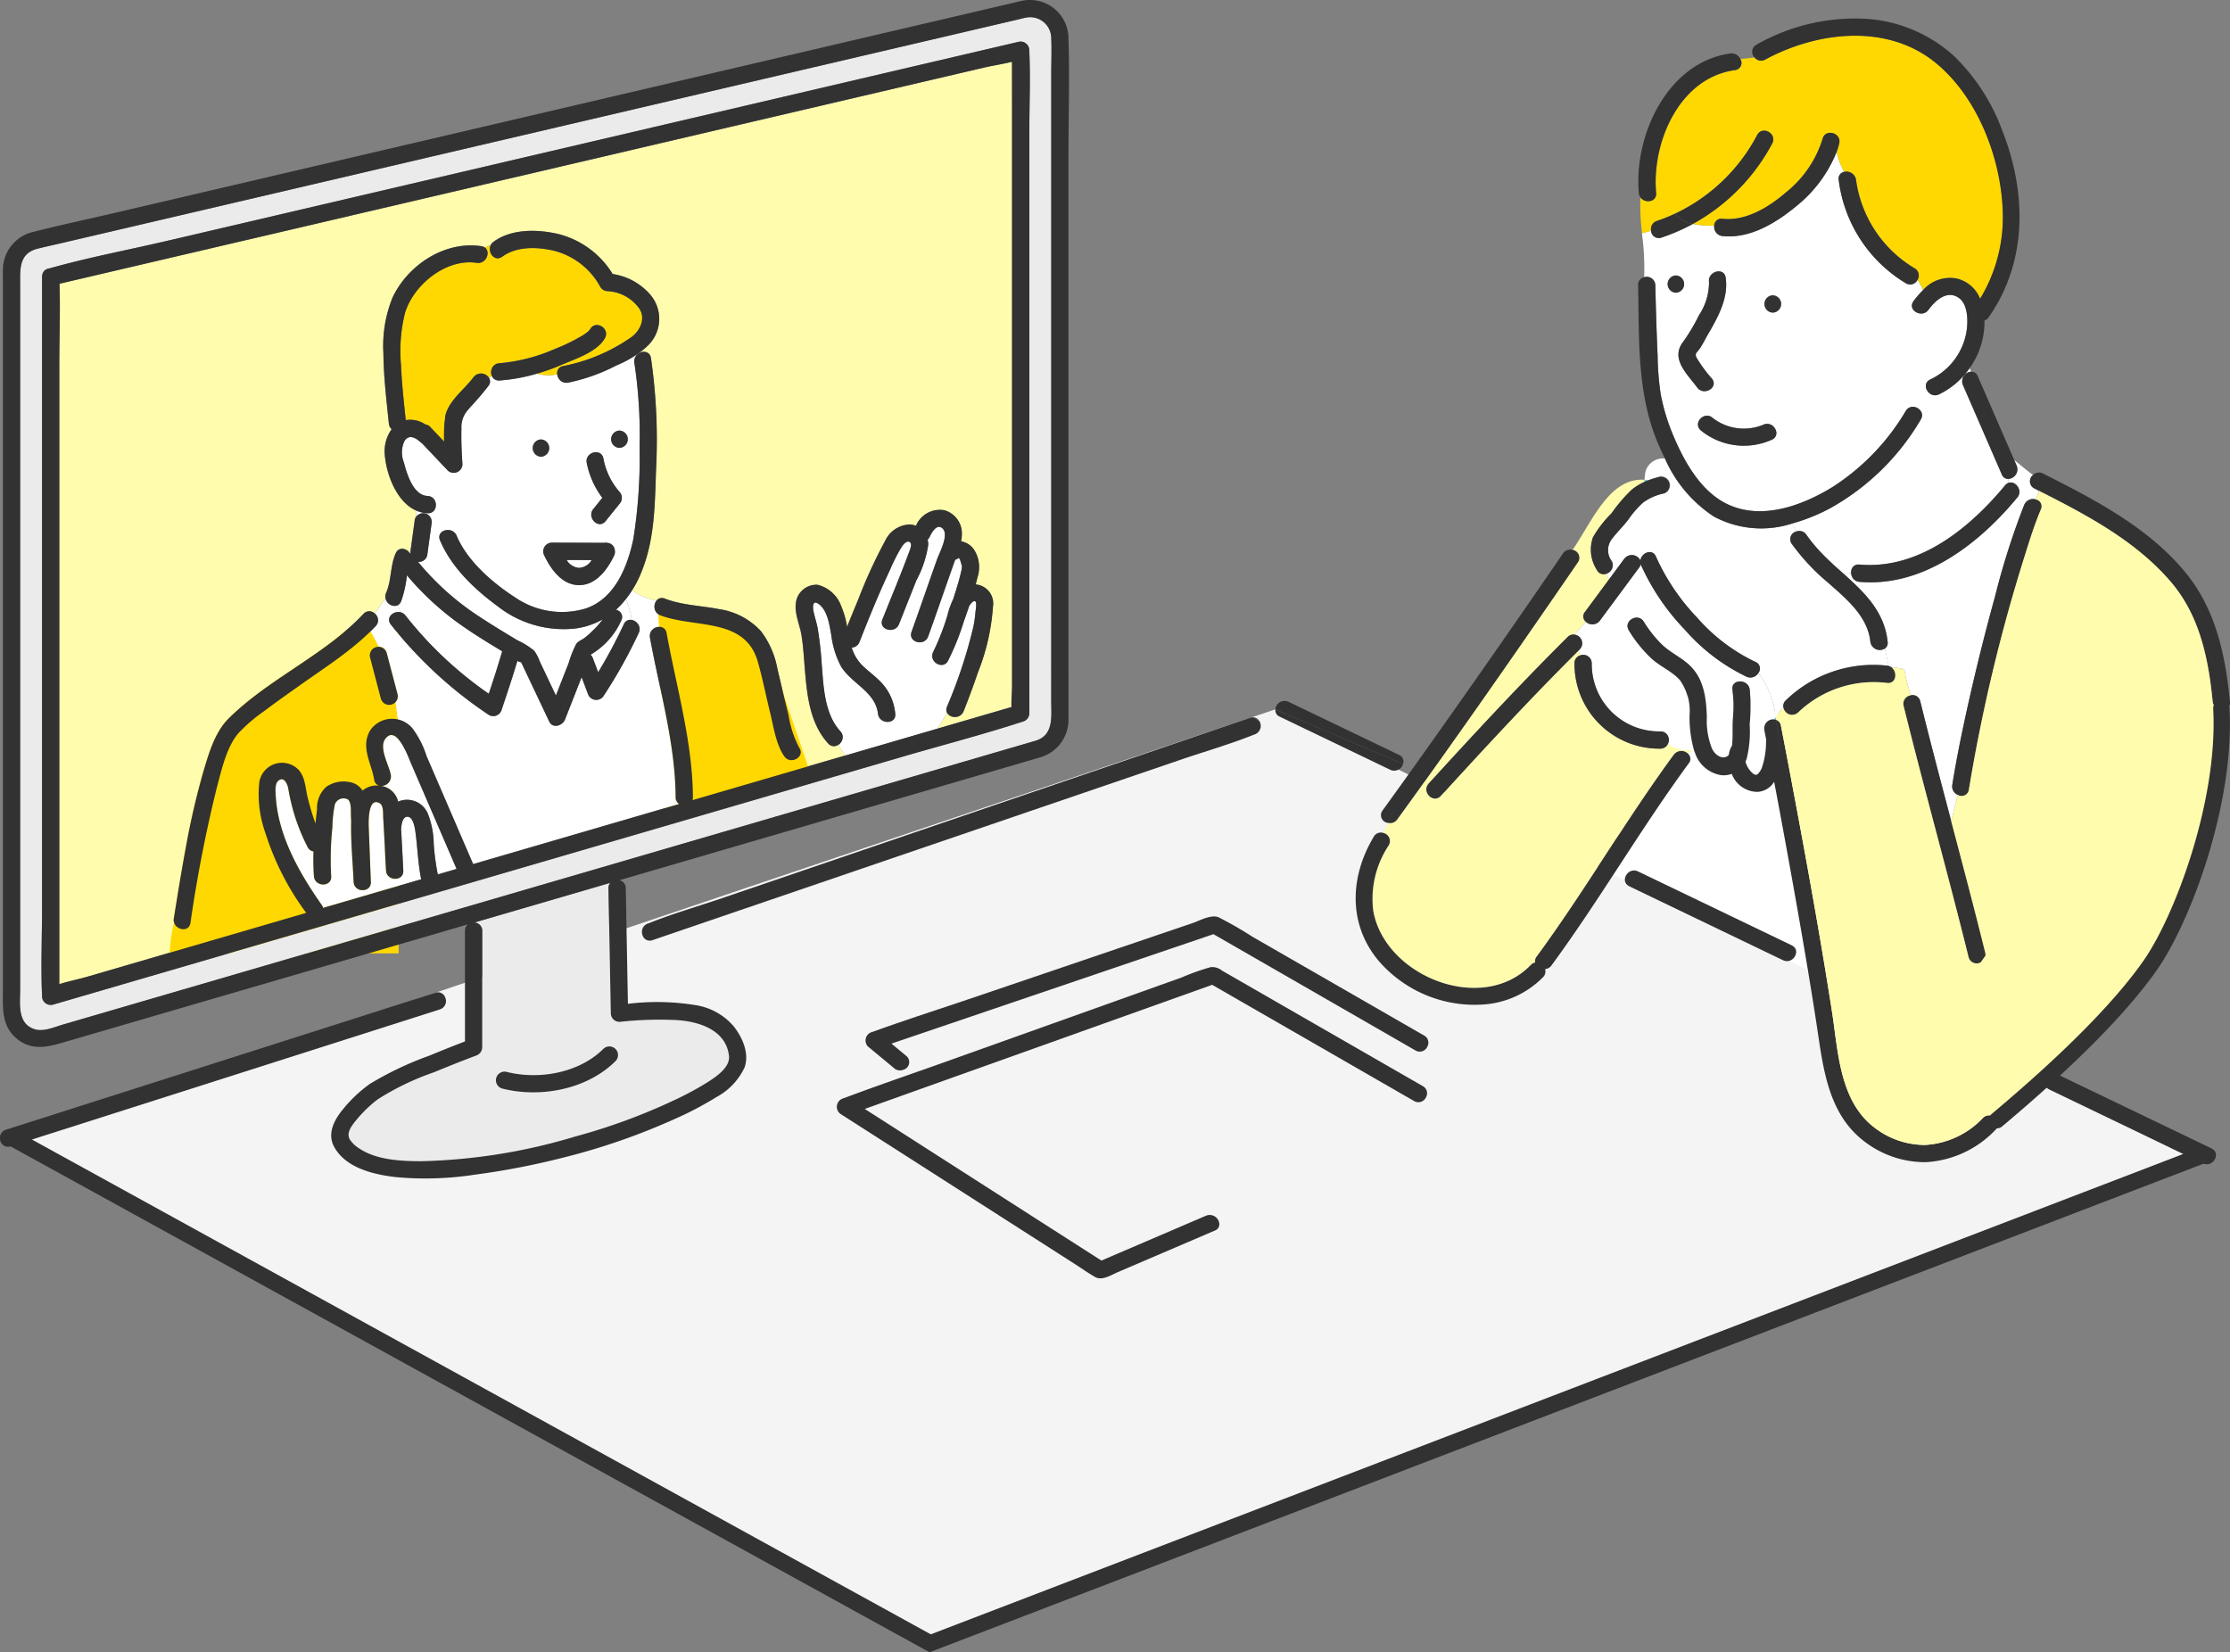 <svg xmlns="http://www.w3.org/2000/svg" width="243.418" height="180.355" viewBox="0 0 243.418 180.355">
  <rect x="0" y="0" width="243.418" height="180.355" fill="#808080" stroke="none"/>
  <g id="Group_8038" data-name="Group 8038" transform="translate(-205.292 -123.357)">
    <path id="Path_14771" data-name="Path 14771" d="M1046.234,477.555l-11.491,22.983,30.81,15.572-2.5-31.476Z" transform="translate(-655.784 -280.038)" fill="#fff"/>
    <path id="Path_14772" data-name="Path 14772" d="M351.886,493.166,214.63,539.47l99.577,55.643,136.819-53.4Z" transform="translate(-7.383 -292.38)" fill="#f4f4f4"/>
    <path id="Path_14773" data-name="Path 14773" d="M1088.142,514.056l.036-.009c0-.005,0-.011,0-.016Z" transform="translate(-698.003 -308.876)" fill="#64c8e6"/>
    <path id="Path_14774" data-name="Path 14774" d="M943.113,382.438q-.724,1.057-1.451,2.112c-6,8.713-12.046,17.392-18.255,25.954a.964.964,0,0,1-.995.389c-.162.367-.33.733-.495,1.1a.905.905,0,0,1,.547,1.347,10.52,10.52,0,0,0-1.684,7.152c1.253,7.138,11.9,11.4,17.2,5.9a.9.9,0,0,1,.472-.269.786.786,0,0,1,.162-.64c5.261-7.164,9.715-14.882,14.975-22.046a1.032,1.032,0,0,1,1.582-.071q.267-.245.558-.481a3.854,3.854,0,0,1-2.775-.617.869.869,0,0,1-.815.514,9.251,9.251,0,0,1-9.39-9.319.863.863,0,0,1,.587-.848c-.043-.193-.08-.387-.107-.58-5.178,5.148-10.151,10.514-15.071,15.906-.82.9-2.148-.438-1.332-1.332,4.951-5.427,9.955-10.826,15.168-16a.865.865,0,0,1,.754-.266c.417-.464.838-.929,1.242-1.407a.754.754,0,0,1-.1-1.074l2.62-3.543c-.088-.211-.167-.426-.237-.644a.817.817,0,0,1-1.083-.4,4.059,4.059,0,0,1-.426-3.557,12.32,12.32,0,0,1,2.03-2.623,16.869,16.869,0,0,1,2.186-2.56,6.106,6.106,0,0,1,1.425-.873c0-.074,0-.148,0-.221-3.833-.288-5.717,4.515-7.87,7.659A.86.86,0,0,1,943.113,382.438Z" transform="translate(-565.589 -197.711)" fill="#fffcad"/>
    <path id="Path_14775" data-name="Path 14775" d="M1187.33,366.268a.871.871,0,0,1-.14-1.468c-.7-.513-1.373-1.08-2.055-1.636l.271.624a1.049,1.049,0,0,1-.906,1.443q-.017.229-.048.453c.761-.354,1.69.772,1.019,1.583-4.191,5.064-10.285,9.808-17.233,9.2a.98.98,0,0,1-.9-.935,7.2,7.2,0,0,0-.806.071c2.268,2.04,4.438,4.11,4.787,7.406a.757.757,0,0,1-.291.733c.125.625.253,1.254.414,1.914a.957.957,0,0,1,.334.176c.676.012,1.4.072,1.4.374a20.567,20.567,0,0,0,.671,2.645.853.853,0,0,1,1.032.654c1.083,4.372,2.23,8.728,3.38,13.082.241-.955.491-1.909.721-2.864a1,1,0,0,1-.608-1.086c.361-2.291.811-4.568,1.3-6.837q1.475-6.9,3.358-13.707a81.665,81.665,0,0,1,3.2-10.041,1.043,1.043,0,0,1,1.3-.567,9.212,9.212,0,0,1,.312-.951Z" transform="translate(-759.98 -189.597)" fill="#fff"/>
    <path id="Path_14776" data-name="Path 14776" d="M1085.021,247.659c6.481.571,12.007-3.941,15.9-8.645a.9.9,0,0,1,.313-.25q.031-.224.048-.453a.736.736,0,0,1-.721-.491l-4.248-9.77a1.049,1.049,0,0,1,.926-1.443q-.1-.192-.189-.383a8.645,8.645,0,0,1-3.344,2.858c-1.091.517-2.046-1.108-.951-1.627a7.045,7.045,0,0,0,4-5.554c.114-1.058.074-2.718-.927-3.38-1.28-.847-2.533.332-3.273,1.335-.713.966-2.348.025-1.627-.951a9.484,9.484,0,0,1,1.036-1.2,3.872,3.872,0,0,0-.609-1.11.883.883,0,0,1-1.261.354,15.326,15.326,0,0,1-7.33-11.284.733.733,0,0,1,.589-.869,8.942,8.942,0,0,1-.825-2.166,14.482,14.482,0,0,1-4.4,5.911c-2.226,1.843-5.065,3.572-8.063,3.259a1.017,1.017,0,0,1-.894-1.146,9.839,9.839,0,0,1-2.342-.173,21.625,21.625,0,0,1-3.414,1.483.851.851,0,0,1-1.139-.752,8.552,8.552,0,0,1-1,.277,27.651,27.651,0,0,1,.249,4.8.943.943,0,0,1,1.221.879c.055,2.545.132,5.091.247,7.634a31.363,31.363,0,0,0,.332,4.227,22.157,22.157,0,0,0,1.369,4.521c1.157,2.772,2.905,5.941,5.667,7.389,3.8,1.991,8.359.328,11.743-1.756a24.928,24.928,0,0,0,7.982-8.3c.635-1.032,2.264-.085,1.627.951a26.274,26.274,0,0,1-9.974,9.724,20.468,20.468,0,0,1-4.1,1.631c.174.285.348.569.531.846a.932.932,0,0,1,1.073.385,23.832,23.832,0,0,0,4.067,4.255,7.211,7.211,0,0,1,.806-.071A.813.813,0,0,1,1085.021,247.659ZM1064.99,216.1a.943.943,0,0,1,0,1.884A.943.943,0,0,1,1064.99,216.1Zm2.321,12.23c-1.079-1.463-2.954-3.131-1.54-4.968a21.246,21.246,0,0,0,1.74-2.921,6.527,6.527,0,0,0,1.094-3.6c-.175-1.188,1.641-1.7,1.817-.5.327,2.221-.847,4.325-1.931,6.187-.3.523-.569,1.082-.912,1.579-.273.4-.566.49-.343.962a15.154,15.154,0,0,0,1.7,2.314C1069.66,228.36,1068.024,229.3,1067.311,228.333Zm8.163,5.694A7.445,7.445,0,0,1,1067.69,233c-.892-.827.444-2.156,1.333-1.332a5.542,5.542,0,0,0,5.5.732C1075.613,231.88,1076.567,233.505,1075.474,234.028Zm.084-13.87a.943.943,0,0,1,0-1.884A.943.943,0,0,1,1075.558,220.158Z" transform="translate(-676.763 -62.678)" fill="#fff"/>
    <path id="Path_14777" data-name="Path 14777" d="M1062.167,162.213a19.576,19.576,0,0,0,1.993-.8l-.008-.009.008.009a19.557,19.557,0,0,0,8.962-8.595c.586-1.063,2.213-.112,1.627.951a21.576,21.576,0,0,1-8.666,8.774,9.837,9.837,0,0,0,2.342.173.77.77,0,0,1,.895-.739c2.569.269,5.047-1.251,6.931-2.876a11.968,11.968,0,0,0,4-5.836c.287-1.18,2.1-.677,1.817.5a9.013,9.013,0,0,1-.281.926,8.937,8.937,0,0,0,.825,2.166,1.054,1.054,0,0,1,1.3.869,13.337,13.337,0,0,0,6.4,9.657.9.9,0,0,1,.311,1.273,3.87,3.87,0,0,1,.609,1.11,3.908,3.908,0,0,1,3.672-1.266,3.645,3.645,0,0,1,2.553,2.208,17.1,17.1,0,0,0,2.48-9.376c-.152-5.817-2.664-12.47-7.2-16.272-5.318-4.454-13-3.556-18.729-.463a.909.909,0,0,1-1.178-.24,12.5,12.5,0,0,1-1.547.169.79.79,0,0,1-.572,1.218c-6.076.828-9.111,7.874-8.616,13.411.091,1.022-1.24,1.172-1.72.472a23.51,23.51,0,0,0,.171,3.922,8.564,8.564,0,0,0,1-.277A.937.937,0,0,1,1062.167,162.213Z" transform="translate(-676.015 -14.741)" fill="#ffd802"/>
    <path id="Path_14778" data-name="Path 14778" d="M1038.689,434.05a5.833,5.833,0,0,0-1.036-3.856c-.87-.979-2.15-1.486-3.112-2.362a14.442,14.442,0,0,1-2.475-3.067c-.64-1.036.991-1.981,1.627-.951a13.044,13.044,0,0,0,1.987,2.5c.8.774,1.813,1.266,2.672,1.965,1.86,1.512,2.15,3.657,2.225,5.917a8.268,8.268,0,0,0,.565,3.483c.455.9,1.334,1.231,1.828.678a2.745,2.745,0,0,1,.243-.821,1.025,1.025,0,0,1,.109-.178c.117-.992.015-2.032.1-3.029a14.939,14.939,0,0,0-.047-3.1c-.15-1.2,1.736-1.187,1.884,0a20.336,20.336,0,0,1-.007,3.82,12.341,12.341,0,0,1-.336,3.757c-.035.092-.076.18-.119.266a2.4,2.4,0,0,0,.839,1.331.435.435,0,0,0,.45.09,1.913,1.913,0,0,0,.492-.717,9,9,0,0,0,.465-2.891,1.1,1.1,0,0,1,.019-.15c-.07-.361-.138-.722-.209-1.083a1,1,0,0,1,1.1-1.175c.048-.093.1-.182.153-.27a9.7,9.7,0,0,0-1.9-4.8,1.019,1.019,0,0,1-1.281.416,20.959,20.959,0,0,1-6.731-5.12,25.067,25.067,0,0,1-4.792-7.049,1.147,1.147,0,0,1-.04-.108.905.905,0,0,1-.161.34l-4.3,5.812a1.031,1.031,0,0,1-1.529.123c-.4.478-.825.943-1.242,1.407a.951.951,0,0,1,.579,1.6l-.1.1c.027.193.064.387.107.58a.928.928,0,0,1,1.3.848,7.345,7.345,0,0,0,7.506,7.434.928.928,0,0,1,.815,1.37,3.854,3.854,0,0,0,2.775.617l.032-.025A13.228,13.228,0,0,1,1038.689,434.05Z" transform="translate(-648.98 -232.594)" fill="#fff"/>
    <path id="Path_14779" data-name="Path 14779" d="M1062.7,373.707c.137-.061.276-.117.417-.171-.142-.024-.282-.04-.419-.05C1062.7,373.56,1062.7,373.633,1062.7,373.707Z" transform="translate(-677.888 -197.758)" fill="#64c8e6"/>
    <path id="Path_14780" data-name="Path 14780" d="M1073.343,383.087a1.036,1.036,0,0,1-1.593-.733c-.3-2.82-2.673-4.72-4.649-6.477a23.036,23.036,0,0,1-3.947-4.233.865.865,0,0,1,.554-1.336c-.183-.277-.357-.561-.531-.846a10.943,10.943,0,0,1-8.526-.781,14.609,14.609,0,0,1-5.325-6.328,2,2,0,0,0-2.1,1.34,4.181,4.181,0,0,0-.12.983c.137.01.277.027.419.05a11.037,11.037,0,0,1,1.2-.374.943.943,0,0,1,.5,1.817,5.747,5.747,0,0,0-2.282,1,10.494,10.494,0,0,0-1.621,1.865c-.574.756-1.274,1.414-1.834,2.175a1.99,1.99,0,0,0,.033,2.354.965.965,0,0,1-.544,1.355c.07.218.149.433.237.644l1.677-2.269a1.037,1.037,0,0,1,1.753.187c.115-.834,1.307-1.345,1.7-.419a23.571,23.571,0,0,0,4.5,6.668,19.615,19.615,0,0,0,6.35,4.825.778.778,0,0,1,.33,1.211,9.7,9.7,0,0,1,1.9,4.8,3.393,3.393,0,0,1,.854-.96.837.837,0,0,1,.253-.858,13.723,13.723,0,0,1,11.048-3.778,1.049,1.049,0,0,1,.181.038C1073.6,384.34,1073.468,383.712,1073.343,383.087Z" transform="translate(-662.295 -188.948)" fill="#fff"/>
    <path id="Path_14781" data-name="Path 14781" d="M1130.33,497.378a.853.853,0,0,1,.2.046c-.017-.106-.033-.211-.051-.316C1130.429,497.2,1130.378,497.285,1130.33,497.378Z" transform="translate(-731.358 -295.497)" fill="#64c8e6"/>
    <path id="Path_14782" data-name="Path 14782" d="M1070.605,585.327l-14.681-7.059-2.105-1.013c-1.088-.523-2.045,1.1-.951,1.627l14.681,7.059,2.105,1.012C1070.742,587.477,1071.7,585.852,1070.605,585.327Z" transform="translate(-669.732 -358.782)" fill="#323232"/>
    <path id="Path_14783" data-name="Path 14783" d="M1289.477,691.232l-14.681-7.059-2.105-1.013c-1.088-.523-2.045,1.1-.951,1.627l14.681,7.059,2.105,1.013C1289.614,693.383,1290.571,691.758,1289.477,691.232Z" transform="translate(-842.778 -442.514)" fill="#323232"/>
    <path id="Path_14784" data-name="Path 14784" d="M870.165,493.166a.773.773,0,0,0,.479.8l12.069,5.8a1,1,0,0,0,1.389-.636Z" transform="translate(-525.662 -292.38)" fill="#323232"/>
    <path id="Path_14785" data-name="Path 14785" d="M883.678,494.61l-12.069-5.8a1.013,1.013,0,0,0-1.43.832l13.937,5.963A.781.781,0,0,0,883.678,494.61Z" transform="translate(-525.676 -288.853)" fill="#323232"/>
    <path id="Path_14786" data-name="Path 14786" d="M945.045,410.328q-6.766,9.889-13.694,19.667-1.336,1.888-2.681,3.769l1.032.441-1.032-.441q-1.658,2.32-3.33,4.631a.848.848,0,0,0,.632,1.34c.22-.5.428-1,.6-1.5-.169.508-.377,1.006-.6,1.5a.964.964,0,0,0,.995-.389c6.209-8.563,12.259-17.242,18.255-25.954q.726-1.055,1.451-2.112a.86.86,0,0,0-.582-1.34,11.358,11.358,0,0,1-1.054,1.345,11.358,11.358,0,0,0,1.054-1.345A.94.94,0,0,0,945.045,410.328Z" transform="translate(-569.148 -226.553)" fill="#323232"/>
    <path id="Path_14787" data-name="Path 14787" d="M965.479,455.154v0a5.334,5.334,0,0,0,.055.742l.1-.1a.951.951,0,0,0-.579-1.6c-.5.562-1,1.123-1.457,1.707.454-.584.953-1.145,1.457-1.707a.864.864,0,0,0-.754.266c-5.213,5.178-10.217,10.577-15.168,16-.816.894.513,2.231,1.333,1.332,4.92-5.393,9.893-10.758,15.071-15.906A5.334,5.334,0,0,1,965.479,455.154Z" transform="translate(-587.895 -261.566)" fill="#323232"/>
    <path id="Path_14788" data-name="Path 14788" d="M1232.2,383.582a13.2,13.2,0,0,1-.978,3.079,13.2,13.2,0,0,0,.978-3.079,1.043,1.043,0,0,0-1.3.567,81.646,81.646,0,0,0-3.2,10.041q-1.873,6.8-3.358,13.707c-.485,2.268-.934,4.545-1.3,6.836a1,1,0,0,0,.608,1.086c.238-.988.452-1.977.6-2.966-.152.988-.367,1.977-.6,2.966a.8.8,0,0,0,1.209-.585,184.066,184.066,0,0,1,6.168-25.745c.506-1.63,1.028-3.265,1.691-4.839A.753.753,0,0,0,1232.2,383.582Z" transform="translate(-804.644 -205.698)" fill="#323232"/>
    <path id="Path_14789" data-name="Path 14789" d="M948.375,515.183c-.559.512-1.062,1.038-1.633,1.495.571-.457,1.074-.983,1.633-1.495a1.032,1.032,0,0,0-1.582.071c-5.261,7.164-9.715,14.882-14.975,22.046a.786.786,0,0,0-.162.64.894.894,0,0,0-.472.269c-5.294,5.5-15.945,1.234-17.2-5.9a10.52,10.52,0,0,1,1.684-7.152.905.905,0,0,0-.547-1.347,10.561,10.561,0,0,0-1.169,4.366,10.561,10.561,0,0,1,1.169-4.366.88.88,0,0,0-1.081.4c-2.594,4.327-2.832,9.484.485,13.493a13.84,13.84,0,0,0,11.586,4.815,10.089,10.089,0,0,0,6.4-2.968.874.874,0,0,0,.228-.889.958.958,0,0,0,.7-.4c5.261-7.165,9.715-14.882,14.975-22.046A.752.752,0,0,0,948.375,515.183Z" transform="translate(-558.793 -309.522)" fill="#323232"/>
    <path id="Path_14790" data-name="Path 14790" d="M1234.159,327.394l-.271-.624c-.214-.174-.43-.348-.649-.518.219.17.435.344.649.518l-3.976-9.146a.737.737,0,0,0-.7-.492c.185.339.411.678.636,1.017-.226-.339-.451-.678-.636-1.017a1.049,1.049,0,0,0-.926,1.443l4.248,9.77a.736.736,0,0,0,.721.491,7.13,7.13,0,0,0-.015-1.266,7.13,7.13,0,0,1,.015,1.266A1.049,1.049,0,0,0,1234.159,327.394Z" transform="translate(-808.733 -153.203)" fill="#323232"/>
    <path id="Path_14791" data-name="Path 14791" d="M1187.481,374.945a12.584,12.584,0,0,1-1.1,3.369,12.584,12.584,0,0,0,1.1-3.369.907.907,0,0,0-.313.25c-3.893,4.7-9.419,9.215-15.9,8.645-1.208-.106-1.2,1.779,0,1.884,6.948.612,13.042-4.133,17.233-9.2C1189.172,375.716,1188.243,374.59,1187.481,374.945Z" transform="translate(-763.01 -198.858)" fill="#323232"/>
    <path id="Path_14792" data-name="Path 14792" d="M1285.419,394.7c-.5-5.086-1.537-10.052-4.852-14.09-4.056-4.94-9.955-7.979-15.552-10.807a.927.927,0,0,0-1.091.159,10.4,10.4,0,0,0,2.572,1.426,10.4,10.4,0,0,1-2.572-1.426.871.871,0,0,0,.141,1.468l.518.262c.066-.166.137-.33.218-.492-.081.162-.152.327-.218.492,5.191,2.628,10.526,5.438,14.371,9.915,3.159,3.677,4.123,8.391,4.581,13.093a1.016,1.016,0,0,0,1.724.6c-.3-.942-.649-1.877-1.05-2.811.4.934.752,1.869,1.05,2.811A.8.8,0,0,0,1285.419,394.7Z" transform="translate(-836.714 -194.758)" fill="#323232"/>
    <path id="Path_14793" data-name="Path 14793" d="M1042.071,371.816a11.021,11.021,0,0,0-1.2.374q.224.037.455.1-.232-.06-.455-.1c-.141.054-.279.11-.417.171a3.146,3.146,0,0,0,.307,1.245,3.146,3.146,0,0,1-.307-1.245,6.109,6.109,0,0,0-1.425.873,16.882,16.882,0,0,0-2.186,2.56,12.324,12.324,0,0,0-2.03,2.623,4.06,4.06,0,0,0,.426,3.557.817.817,0,0,0,1.083.4,9.769,9.769,0,0,1-.272-1.047,9.769,9.769,0,0,0,.272,1.047.965.965,0,0,0,.544-1.355,1.99,1.99,0,0,1-.033-2.354c.56-.762,1.26-1.42,1.834-2.175a10.5,10.5,0,0,1,1.621-1.865,5.747,5.747,0,0,1,2.282-1A.943.943,0,0,0,1042.071,371.816Z" transform="translate(-655.641 -196.411)" fill="#323232"/>
    <path id="Path_14794" data-name="Path 14794" d="M1149.211,412.27c-.576-5.432-6.1-7.534-8.854-11.661a.931.931,0,0,0-1.073-.385,5.92,5.92,0,0,0,1.8,1.864,5.92,5.92,0,0,1-1.8-1.864.865.865,0,0,0-.554,1.336,23.036,23.036,0,0,0,3.947,4.233c1.976,1.757,4.35,3.657,4.649,6.477a1.036,1.036,0,0,0,1.593.733c-.147-.733-.292-1.465-.487-2.247.2.782.34,1.514.487,2.247A.757.757,0,0,0,1149.211,412.27Z" transform="translate(-737.872 -218.864)" fill="#323232"/>
    <path id="Path_14795" data-name="Path 14795" d="M1206.518,513.843c-1.188-4.8-2.452-9.571-3.713-14.347-.128.506-.254,1.013-.371,1.52.117-.507.243-1.013.371-1.52-1.15-4.355-2.3-8.71-3.38-13.082a.853.853,0,0,0-1.032-.654c.69,2.175,1.616,4.239,2.156,6.4-.54-2.161-1.466-4.225-2.156-6.4a.929.929,0,0,0-.786,1.155c2.271,9.168,4.822,18.261,7.093,27.429A.943.943,0,0,0,1206.518,513.843Z" transform="translate(-784.525 -286.511)" fill="#323232"/>
    <path id="Path_14796" data-name="Path 14796" d="M1146.834,470.261c-.167,0-.332,0-.481,0,.149,0,.314,0,.481,0a.957.957,0,0,0-.334-.176c.014.058.026.115.041.173-.015-.058-.027-.115-.041-.173a1.053,1.053,0,0,0-.181-.038,13.723,13.723,0,0,0-11.048,3.778.837.837,0,0,0-.253.858,2.242,2.242,0,0,1,1.348-.468,2.242,2.242,0,0,0-1.348.468.961.961,0,0,0,1.585.475,11.93,11.93,0,0,1,9.716-3.227C1147.312,472.047,1147.477,470.784,1146.834,470.261Z" transform="translate(-735.039 -274.032)" fill="#323232"/>
    <path id="Path_14797" data-name="Path 14797" d="M1035.537,473.152a7.345,7.345,0,0,1-7.506-7.434.928.928,0,0,0-1.3-.848c.2.878.529,1.757.78,2.635-.251-.878-.585-1.757-.78-2.635a.862.862,0,0,0-.587.848,9.251,9.251,0,0,0,9.39,9.319.869.869,0,0,0,.815-.514,6.546,6.546,0,0,1-1.3-.987,6.546,6.546,0,0,0,1.3.987A.928.928,0,0,0,1035.537,473.152Z" transform="translate(-648.988 -269.96)" fill="#323232"/>
    <path id="Path_14798" data-name="Path 14798" d="M1049.519,423.147a19.615,19.615,0,0,1-6.35-4.825,23.571,23.571,0,0,1-4.5-6.668c-.4-.926-1.587-.415-1.7.419a1.037,1.037,0,0,0-1.753-.187l-1.677,2.269a5.268,5.268,0,0,0,.622,1.136,5.268,5.268,0,0,1-.622-1.136l-2.62,3.543a.754.754,0,0,0,.1,1.074,15.209,15.209,0,0,0,1.447-1.974,15.209,15.209,0,0,1-1.447,1.974,1.031,1.031,0,0,0,1.529-.123l4.3-5.812a.9.9,0,0,0,.161-.34,1.106,1.106,0,0,0,.04.108,25.069,25.069,0,0,0,4.792,7.049,20.958,20.958,0,0,0,6.731,5.12,1.019,1.019,0,0,0,1.281-.416,6.668,6.668,0,0,0-.991-.965,6.668,6.668,0,0,1,.991.965A.778.778,0,0,0,1049.519,423.147Zm-13.663-10.872c.942,0,2.261-.188,2.638,1.131C1038.117,412.087,1036.8,412.275,1035.856,412.275Z" transform="translate(-652.619 -227.544)" fill="#323232"/>
    <path id="Path_14799" data-name="Path 14799" d="M1146.079,145.1a21.8,21.8,0,0,0-5.286-8.122,15.825,15.825,0,0,0-9.36-4.012,21.722,21.722,0,0,0-12.161,2.808.878.878,0,0,0-.227,1.387,3.669,3.669,0,0,0,1.512-.668,3.669,3.669,0,0,1-1.512.668.909.909,0,0,0,1.178.24c5.729-3.093,13.411-3.992,18.729.463,4.539,3.8,7.05,10.455,7.2,16.272a17.1,17.1,0,0,1-2.48,9.376,3.644,3.644,0,0,0-2.553-2.208,3.909,3.909,0,0,0-3.672,1.266,1.982,1.982,0,0,1,.067.87,1.982,1.982,0,0,0-.067-.87,9.471,9.471,0,0,0-1.036,1.2c-.721.976.914,1.917,1.627.951.741-1,1.993-2.182,3.274-1.335,1,.662,1.041,2.322.927,3.38a7.045,7.045,0,0,1-4,5.554c-1.1.519-.14,2.144.951,1.627a8.646,8.646,0,0,0,3.344-2.858c-.022-.049-.042-.1-.061-.148l-.036-.013.036.013c-.019-.049-.039-.1-.055-.148.017.049.036.1.055.148l.133.049a8.733,8.733,0,0,0,1.55-5.1.961.961,0,0,0,.456-.359C1148.9,159.424,1148.754,151.845,1146.079,145.1Z" transform="translate(-722.246 -7.542)" fill="#323232"/>
    <path id="Path_14800" data-name="Path 14800" d="M1231.9,314.744c.023-.033.049-.065.072-.1l-.133-.049C1231.86,314.645,1231.881,314.695,1231.9,314.744Z" transform="translate(-811.615 -151.198)" fill="#323232"/>
    <path id="Path_14801" data-name="Path 14801" d="M1068.887,152.081a6.748,6.748,0,0,1,1.651-.294,1.02,1.02,0,0,0-1.073-.6c-6.854.934-10.562,8.936-10,15.228a.977.977,0,0,0,.165.472,10.838,10.838,0,0,1,.4-2.371,10.838,10.838,0,0,0-.4,2.371c.48.7,1.811.55,1.72-.472-.494-5.537,2.54-12.583,8.616-13.411a.79.79,0,0,0,.572-1.218A6.748,6.748,0,0,0,1068.887,152.081Z" transform="translate(-675.286 -21.996)" fill="#323232"/>
    <path id="Path_14802" data-name="Path 14802" d="M1112.213,193.691a4.95,4.95,0,0,0,.108,1.014,9.016,9.016,0,0,0,.281-.926c.287-1.178-1.53-1.681-1.817-.5a11.967,11.967,0,0,1-4,5.835c-1.885,1.625-4.362,3.145-6.931,2.876a.77.77,0,0,0-.894.739,23.23,23.23,0,0,1,2.323.007,23.23,23.23,0,0,0-2.323-.007,1.017,1.017,0,0,0,.894,1.145c3,.314,5.837-1.416,8.063-3.258a14.482,14.482,0,0,0,4.4-5.911A4.95,4.95,0,0,1,1112.213,193.691Z" transform="translate(-706.552 -54.75)" fill="#323232"/>
    <path id="Path_14803" data-name="Path 14803" d="M1068.639,234.734a19.568,19.568,0,0,1-1.993.8.937.937,0,0,0-.638,1.065,13.426,13.426,0,0,0,2.057-.928,13.426,13.426,0,0,1-2.057.928.851.851,0,0,0,1.139.752,21.63,21.63,0,0,0,3.414-1.483A3.328,3.328,0,0,1,1068.639,234.734Z" transform="translate(-680.495 -88.057)" fill="#323232"/>
    <path id="Path_14804" data-name="Path 14804" d="M1087.577,191.929a19.556,19.556,0,0,1-8.961,8.595,3.328,3.328,0,0,0,1.922,1.13,21.576,21.576,0,0,0,8.667-8.774C1089.791,191.818,1088.164,190.866,1087.577,191.929Z" transform="translate(-690.471 -53.847)" fill="#323232"/>
    <path id="Path_14805" data-name="Path 14805" d="M1172.164,223.406a13.337,13.337,0,0,1-6.4-9.657,1.054,1.054,0,0,0-1.3-.869c.316.629.662,1.255.952,1.908-.29-.653-.636-1.278-.952-1.908a.733.733,0,0,0-.589.869,15.326,15.326,0,0,0,7.33,11.284.883.883,0,0,0,1.262-.354,5.208,5.208,0,0,1-.643-1.035,5.208,5.208,0,0,0,.643,1.035A.9.9,0,0,0,1172.164,223.406Z" transform="translate(-757.879 -70.758)" fill="#323232"/>
    <path id="Path_14806" data-name="Path 14806" d="M1088.518,282.353a24.928,24.928,0,0,1-7.982,8.3c-3.384,2.084-7.946,3.748-11.743,1.756-2.761-1.448-4.509-4.617-5.667-7.389a22.165,22.165,0,0,1-1.369-4.521,31.362,31.362,0,0,1-.332-4.227c-.115-2.543-.193-5.089-.247-7.634a.944.944,0,0,0-1.221-.879,10.775,10.775,0,0,1-.4,2.285,10.775,10.775,0,0,0,.4-2.285.841.841,0,0,0-.664.879c.124,5.791-.143,11.793,2.157,17.221.236.557.493,1.124.774,1.689a2.078,2.078,0,0,1,.729.209,2.078,2.078,0,0,0-.729-.209,14.609,14.609,0,0,0,5.325,6.328,10.943,10.943,0,0,0,8.526.781c-.218-.357-.438-.714-.684-1.058.246.344.466.7.684,1.058a20.464,20.464,0,0,0,4.1-1.631,26.275,26.275,0,0,0,9.974-9.724C1090.783,282.268,1089.153,281.321,1088.518,282.353Z" transform="translate(-675.195 -114.144)" fill="#323232"/>
    <path id="Path_14807" data-name="Path 14807" d="M1075.572,268.85a.943.943,0,0,0,0-1.884A.943.943,0,0,0,1075.572,268.85Z" transform="translate(-687.346 -113.541)" fill="#323232"/>
    <path id="Path_14808" data-name="Path 14808" d="M1098.574,342.69c1.094-.523.139-2.148-.951-1.627a5.542,5.542,0,0,1-5.5-.732c-.888-.824-2.224.506-1.332,1.332A7.445,7.445,0,0,0,1098.574,342.69Z" transform="translate(-699.863 -171.34)" fill="#323232"/>
    <path id="Path_14809" data-name="Path 14809" d="M1083.988,276.569a15.143,15.143,0,0,1-1.7-2.314c-.223-.472.07-.566.343-.962.343-.5.608-1.056.912-1.579,1.084-1.861,2.258-3.966,1.931-6.187-.176-1.2-1.992-.687-1.817.5a6.526,6.526,0,0,1-1.094,3.6,21.242,21.242,0,0,1-1.74,2.921c-1.414,1.837.461,3.505,1.54,4.968C1083.073,278.485,1084.709,277.547,1083.988,276.569Z" transform="translate(-691.813 -111.864)" fill="#323232"/>
    <path id="Path_14810" data-name="Path 14810" d="M1126.043,277.334a.943.943,0,0,0,0,1.884A.943.943,0,0,0,1126.043,277.334Z" transform="translate(-727.249 -121.738)" fill="#323232"/>
    <path id="Path_14811" data-name="Path 14811" d="M705.528,640.462l-1.567-.9-2.076.836,2.076-.836-10.3-5.925-7.761-4.466-2.289-1.317a1.679,1.679,0,0,0-1.268-.377,26.144,26.144,0,0,0-3.175,1.134l-7.07,2.525-18.313,6.54q-2.208.789-4.422,1.563a2.115,2.115,0,0,0,1.16.573,2.115,2.115,0,0,1-1.16-.573c-2.321.817-4.641,1.637-6.945,2.5-.061.023-.124.044-.185.066a.956.956,0,0,0-.225,1.722L657.99,653.76l9.636,6.173c.7.451,1.4.951,2.126,1.362.764.431,1.717-.2,2.452-.518l10.614-4.549a.733.733,0,0,0,.466-.9l-1.946.872,1.946-.872a1.052,1.052,0,0,0-1.417-.727l-11.428,4.9-9.032-5.786-15-9.612-1.8-1.152,11.751-4.2,21.522-7.687,4.652-1.661,19.3,11.107,2.743,1.578a.906.906,0,0,0,1.3-.421l-1.26-.84,1.26.84A.876.876,0,0,0,705.528,640.462Z" transform="translate(-344.923 -398.547)" fill="#323232"/>
    <path id="Path_14812" data-name="Path 14812" d="M716.485,615.771a.909.909,0,0,0,1.307-.44l-2.42-1.766,2.42,1.766a.874.874,0,0,0-.356-1.187l-11.05-6.358-7.687-4.423a42.146,42.146,0,0,0-3.679-2.117c-.824-.367-2.086.358-2.863.622l-6.288,2.137-17.453,5.931c-3.7,1.257-7.428,2.444-11.1,3.773-.057.021-.116.039-.173.059a.951.951,0,0,0-.416,1.575l2.863,2.375a.953.953,0,0,0,.978.163,2.3,2.3,0,0,0-1.671-.94,2.3,2.3,0,0,1,1.671.94.865.865,0,0,0,.354-1.5l-1.637-1.358,10.888-3.7,19.994-6.795,4.267-1.45,19.31,11.111Z" transform="translate(-356.687 -377.751)" fill="#323232"/>
    <path id="Path_14813" data-name="Path 14813" d="M1094.091,500.208a11.546,11.546,0,0,1-2.157,1.472,11.546,11.546,0,0,0,2.157-1.472.938.938,0,0,0-1.5-.277,9.386,9.386,0,0,1-6.362,2.974,9.026,9.026,0,0,1-5.64-2c-3.695-2.927-3.837-8.272-4.5-12.557-1.314-8.436-2.848-16.839-4.429-25.229q-.565-3-1.145-5.989a.781.781,0,0,0-.51-.628,34.742,34.742,0,0,0,1.02,5.606A34.742,34.742,0,0,1,1070,456.5a.849.849,0,0,0-.2-.046,4.037,4.037,0,0,0-.283,3.2,4.037,4.037,0,0,1,.283-3.2,1,1,0,0,0-1.1,1.175c.071.361.139.722.209,1.083a1.1,1.1,0,0,0-.019.15,8.994,8.994,0,0,1-.465,2.891,1.915,1.915,0,0,1-.492.717.435.435,0,0,1-.449-.09,2.4,2.4,0,0,1-.839-1.331c.043-.086.083-.174.119-.266a12.341,12.341,0,0,0,.336-3.757,20.336,20.336,0,0,0,.007-3.82c-.148-1.187-2.035-1.2-1.884,0a14.931,14.931,0,0,1,.047,3.1c-.081,1,.021,2.037-.1,3.029a1.025,1.025,0,0,0-.109.178,2.741,2.741,0,0,0-.242.821c-.493.552-1.373.221-1.828-.678a8.268,8.268,0,0,1-.565-3.483c-.075-2.26-.365-4.4-2.225-5.917-.859-.7-1.876-1.191-2.672-1.965a13.053,13.053,0,0,1-1.987-2.5c-.636-1.03-2.267-.085-1.627.951a14.442,14.442,0,0,0,2.475,3.067c.962.876,2.241,1.384,3.111,2.362a5.833,5.833,0,0,1,1.036,3.856,13.223,13.223,0,0,0,.462,3.7c.191-.154.389-.305.6-.448-.215.143-.412.294-.6.448,0,.005,0,.011,0,.016a1.819,1.819,0,0,0,.787-.465,1.819,1.819,0,0,1-.787.465c.04.122.083.243.132.363a3.613,3.613,0,0,0,2.864,2.44,2.659,2.659,0,0,0,1.15-.141,3.023,3.023,0,0,0,2.78,1.964,2.255,2.255,0,0,0,1.848-1.107q1.147,6.064,2.227,12.14c.841,4.724,1.654,9.453,2.383,14.2.72,4.686,1.178,9.872,5.273,12.951a10.816,10.816,0,0,0,6.7,2.235,11.361,11.361,0,0,0,7.572-3.523A.848.848,0,0,0,1094.091,500.208Z" transform="translate(-670.821 -254.575)" fill="#323232"/>
    <path id="Path_14814" data-name="Path 14814" d="M424.015,431.54c-.566-.342-1.132-.685-1.694-1.033-1.108-.687-2.2-1.4-3.255-2.167a31.07,31.07,0,0,1-5.407-5.068,12.046,12.046,0,0,1-.639,2.862.819.819,0,0,1-.354.4c.1.26.2.518.307.775a.97.97,0,0,1,.545.37,41.809,41.809,0,0,0,9.078,8.525c.512-1.538,1.015-3.081,1.462-4.638Z" transform="translate(-163.956 -237.12)" fill="#fff"/>
    <rect id="Rectangle_11389" data-name="Rectangle 11389" width="25.025" height="35.175" transform="translate(223.78 192.247)" fill="#ffd802"/>
    <path id="Path_14815" data-name="Path 14815" d="M337.119,156.209l-8.762,2.048L301.91,164.44l-30.582,7.149L246.053,177.5l-9.811,2.293c.1,2.956-.021,5.941-.021,8.9V256.24c1.031-.327,2.139-.543,3.142-.836L248,252.882l.269-.079a16.692,16.692,0,0,1,.477-3.268.992.992,0,0,1-.033-.471c.417-2.561.821-5.124,1.3-7.674a83.512,83.512,0,0,1,1.966-8.49c.582-1.944,1.239-4.19,2.72-5.659,4.411-4.377,10.44-6.879,14.715-11.411a.854.854,0,0,1,1.253-.031c.374-.555.744-1.115,1.157-1.631a.969.969,0,0,1,.061-.644c.593-1.33.439-2.953,1.045-4.312.357-.8,1.3-.52,1.617.112a1.379,1.379,0,0,1,0-.364l.471-3.434a.671.671,0,0,1,.165-.35v-.62c-2.15-.936-3.268-3.952-3.443-6.116a4.1,4.1,0,0,1,.753-2.768.958.958,0,0,1-.305-.624c-.262-2.558-.573-5.122-.595-7.7a13.992,13.992,0,0,1,.989-6.031c1.668-3.582,5.711-6.236,9.7-5.633a.863.863,0,0,1,.406.164,2.777,2.777,0,0,1,.6-.254.984.984,0,0,1,.323-.389c2-1.457,4.872-1.379,7.171-.822a9.751,9.751,0,0,1,5.832,4.343,6.721,6.721,0,0,1,4.087,2.228,4.062,4.062,0,0,1-.111,5.447,5.522,5.522,0,0,1-1.067.942v.015a.809.809,0,0,1,1.273.55,62.028,62.028,0,0,1,.566,11.724c-.157,3.894-.095,7.842-1.576,11.52a13.239,13.239,0,0,1-1.049,2.075,5.9,5.9,0,0,0,2.667,1.139.755.755,0,0,1,.905-.208c1.9.733,3.961.763,5.943,1.153a7.694,7.694,0,0,1,4.55,2.4,9.638,9.638,0,0,1,1.8,4.126c.4,1.674.781,3.354,1.208,5.022a11.519,11.519,0,0,0,1.165,3.564.772.772,0,0,1,.076.851,5.943,5.943,0,0,1,.6,1.275l4.4-1.285a4.192,4.192,0,0,1-.772-1.176.824.824,0,0,1-1.146-.12c-1.967-2.151-2.291-5.145-2.528-7.928-.111-1.3-.174-2.614-.391-3.9-.186-1.106-.743-2.269-.617-3.4a2.252,2.252,0,0,1,2.36-2.071,3.655,3.655,0,0,1,2.577,2.29,9.728,9.728,0,0,1,.659,2.3q.588-1.471,1.2-2.934a54.079,54.079,0,0,1,2.965-6.469,3.063,3.063,0,0,1,2.632-1.767,2.1,2.1,0,0,1,.723.14,2.823,2.823,0,0,1,3.08-1.7,2.624,2.624,0,0,1,1.932,2.534,4.022,4.022,0,0,1-.087.863,2.131,2.131,0,0,1,1.442.96,3.533,3.533,0,0,1,.348,2.969c-.06.26-.126.519-.195.778.061.005.122.011.184.021a2.086,2.086,0,0,1,1.7,2.4,23.662,23.662,0,0,1-1.626,7.143q-.737,2.155-1.576,4.276a1.03,1.03,0,0,1-1.8.172c-.34.579-.668,1.169-1.045,1.711l8.08-2.358c-.039-.753.059-1.573.059-2.288V155.561C339.2,155.824,338.111,155.977,337.119,156.209Z" transform="translate(-24.454 -25.461)" fill="#fffcad"/>
    <path id="Path_14848" data-name="Path 14848" d="M-.106-1.188,11.771,2.879l5.046,14.889L.929,21.966Z" transform="translate(277.045 190.337)" fill="#ffd802"/>
    <path id="Path_14816" data-name="Path 14816" d="M438.246,308.744a20.065,20.065,0,0,1-5.286,1.879,1.013,1.013,0,0,1-1.173-.906,4.672,4.672,0,0,1-2.217-.083,17.035,17.035,0,0,1-4.085.752.806.806,0,0,1-.827-.494q-.165.09-.33.185a.741.741,0,0,1-.05.9c-.092.124-.187.246-.283.366-.47.6-.974,1.167-1.488,1.733-.1.113-.209.228-.314.344-.063.075-.126.149-.189.225a2.808,2.808,0,0,0-.67,1.978c-.035,1.3.027,2.613.11,3.913a.952.952,0,0,1-1.608.666l-2.826-2.987a1.044,1.044,0,0,1-.194-.139c-.578-.523-1.279-.823-1.731-.021a2.969,2.969,0,0,0-.038,2.262c.334,1.232,1,3.6,2.592,3.673,1.21.055,1.212,1.939,0,1.884a3.44,3.44,0,0,1-1.227-.286v.62a1.034,1.034,0,0,1,.995-.308.976.976,0,0,1,.658,1.159q-.236,1.717-.471,3.434a.931.931,0,0,1-1,.685,29.432,29.432,0,0,0,5.549,5.2c1.075.765,2.19,1.471,3.315,2.161.662.406,1.327.806,1.993,1.207a8.307,8.307,0,0,1,1.817,1.13,4.475,4.475,0,0,1,.591,1.128l1.078,2.275.707,1.493,1.387-3.538a12.041,12.041,0,0,1,.817-2.065c.2-.321.562-.432.86-.643a7.309,7.309,0,0,0,.922-.809,8.278,8.278,0,0,0,1.118-1.255,8.229,8.229,0,0,1-3.029,1,11.667,11.667,0,0,1-8.416-2.422c-2.549-1.87-5.07-4.255-6.313-7.216-.47-1.119,1.355-1.6,1.817-.5,1.165,2.775,3.951,5.179,6.428,6.766a9.007,9.007,0,0,0,7.706,1.168c3.15-1.1,4.511-4.536,5.153-7.55a56.3,56.3,0,0,0,.682-10.049,52.335,52.335,0,0,0-.571-9.216,1,1,0,0,1,.544-1.051v-.015A18.822,18.822,0,0,1,438.246,308.744Zm-8.229,8.076a.943.943,0,0,1,0,1.884A.943.943,0,0,1,430.018,316.82Zm7.971,12.7c-.725,1.5-1.956,3.2-3.81,3.2s-3.077-1.717-3.793-3.219a.954.954,0,0,1,.814-1.418l5.729.02a.838.838,0,0,1,.335.005.879.879,0,0,1,.816.824A.954.954,0,0,1,437.988,329.525Zm.589-5.664-1.518,1.88c-.763.944-2.088-.4-1.332-1.332l.983-1.218a9.356,9.356,0,0,1-1.7-3.8c-.237-1.186,1.579-1.689,1.817-.5a7.615,7.615,0,0,0,1.75,3.635A.975.975,0,0,1,438.577,323.861Zm0-6.121a.943.943,0,0,1,0-1.884A.943.943,0,0,1,438.576,317.74Z" transform="translate(-165.674 -145.496)" fill="#fff"/>
    <path id="Path_14817" data-name="Path 14817" d="M431.915,264.44a19.525,19.525,0,0,0,7.323-3.081c1.049-.709,1.753-2.148.9-3.279a4.54,4.54,0,0,0-3.378-1.811.939.939,0,0,1-.813-.467,8,8,0,0,0-4.985-3.927c-1.846-.447-4.118-.536-5.719.632-.828.6-1.625-.464-1.274-1.238a2.778,2.778,0,0,0-.6.254c.633.489.112,1.807-.907,1.653-3.337-.5-6.909,2.39-7.836,5.486a17.192,17.192,0,0,0-.434,5.663c.089,2.013.312,4.017.52,6.02a2.932,2.932,0,0,1,2.138.471.865.865,0,0,1,.546.285l1.5,1.582c-.013-.606-.009-1.211.023-1.814a4.319,4.319,0,0,1,.084-.627.994.994,0,0,1,.018-.341c.381-1.71,2.089-2.891,3.084-4.238a1.035,1.035,0,0,1,1.56-.1.9.9,0,0,1,.117.143q.165-.095.33-.185a.981.981,0,0,1,.827-1.39,19.186,19.186,0,0,0,6.034-1.551,20.728,20.728,0,0,0,2.68-1.273,6.818,6.818,0,0,0,.841-.537,1.929,1.929,0,0,0,.339-.343c.575-1.07,2.2-.117,1.627.951-.784,1.458-3.124,2.251-4.533,2.834-.941.389-1.912.752-2.9,1.051a4.672,4.672,0,0,0,2.217.083A.772.772,0,0,1,431.915,264.44Z" transform="translate(-165.13 -101.13)" fill="#ffd802"/>
    <path id="Path_14818" data-name="Path 14818" d="M643.808,417.689a54,54,0,0,0,2.874-8.7,12.23,12.23,0,0,0,.223-1.534c.016-.194.166-1.115.021-1.231-.239-.19-.536.229-.7.492-.172.51-.349,1.018-.527,1.523-.01.03-.023.058-.035.086a27.664,27.664,0,0,1-1.734,4.337c-.545,1.085-2.171.13-1.627-.951a26.441,26.441,0,0,0,1.546-3.967,9.144,9.144,0,0,1,.608-1.737l.02-.034c.1-.316.206-.632.3-.949.207-.671.411-1.346.563-2.031a3.132,3.132,0,0,0,.1-.575c0-.071-.238-1.059-.381-.946a1.015,1.015,0,0,1-.359.184q-.486,1.363-.962,2.73c-.657,1.881-1.312,3.762-1.984,5.637-.407,1.135-2.227.643-1.817-.5.944-2.633,1.85-5.279,2.785-7.914.26-.732,1.34-2.7.6-3.371-.652-.585-1.193.483-1.426.954a.947.947,0,0,1-.2.271,2.382,2.382,0,0,1,.062.574,11.973,11.973,0,0,1-1.3,3.884l-1.888,4.76c-.442,1.116-2.264.626-1.817-.5.959-2.417,1.979-4.82,2.877-7.261.107-.292.467-1.04.062-1.219-.38-.167-.791.484-.937.719a22.036,22.036,0,0,0-1.193,2.386c-1.194,2.561-2.273,5.18-3.3,7.812a.968.968,0,0,1-.854.629,4.655,4.655,0,0,0,1.1,1.887c.741.744,1.63,1.329,2.314,2.131a5.721,5.721,0,0,1,1.336,3.193c.14,1.2-1.746,1.19-1.884,0-.277-2.393-2.885-3.276-4.04-5.165a9.906,9.906,0,0,1-1.056-3.41c-.206-1.093-.393-2.68-1.372-3.395-.691-.5-.675.329-.561.849.132.6.333,1.186.445,1.8a38.34,38.34,0,0,1,.435,3.843c.2,2.467.275,5.467,2.041,7.4a.959.959,0,0,1-.187,1.452,4.191,4.191,0,0,0,.772,1.176l8.244-2.406,1.767-.515c.376-.542.7-1.133,1.045-1.711A.776.776,0,0,1,643.808,417.689Z" transform="translate(-335.15 -217.189)" fill="#fff"/>
    <path id="Path_14819" data-name="Path 14819" d="M429.689,432.145a5.9,5.9,0,0,1-2.667-1.139,11.117,11.117,0,0,1-.686.979,10.215,10.215,0,0,1,.649,2.281,1.021,1.021,0,0,1,.75,1.42,54.242,54.242,0,0,1-3.828,6.857.956.956,0,0,1-1.722-.225l-.683-1.809-1.812,4.62c-.265.675-1.338,1.036-1.722.225l-1.6-3.38-1.078-2.275c-.107-.227-.209-.457-.323-.681-.02-.039-.037-.093-.059-.14a.406.406,0,0,1-.143-.031,2.631,2.631,0,0,1-.277-.113c-.531,1.792-1.127,3.567-1.719,5.338a.951.951,0,0,1-1.384.563,46.353,46.353,0,0,1-10.721-9.888c-.574-.768.325-1.514,1.082-1.322-.1-.256-.206-.515-.307-.775a1,1,0,0,1-1.335-.71c-.413.517-.783,1.076-1.157,1.631a.928.928,0,0,1,.079,1.364c-.183.194-.371.383-.562.57.31.544.61,1.1.89,1.665a.852.852,0,0,1,.868.668l1.194,4.536a.866.866,0,0,1-.21.861c.084.636.138,1.287.239,1.915a3.249,3.249,0,0,1,1.559.9,10.183,10.183,0,0,1,1.576,3.073l1.692,3.921,3.384,7.843c0,.007.005.014.008.021l22.484-6.562a.863.863,0,0,1-.381-.744c-.037-5.887-1.759-11.66-2.8-17.415a1.013,1.013,0,0,1,1.006-1.181c-.043-.462-.076-.92-.1-1.374A1.048,1.048,0,0,1,429.689,432.145Z" transform="translate(-152.728 -243.235)" fill="#fff"/>
    <path id="Path_14820" data-name="Path 14820" d="M515.9,436.859a.79.79,0,0,1,.61,1.1,8.22,8.22,0,0,1-3.385,3.8.983.983,0,0,1,.255.383l.577,1.529a54.181,54.181,0,0,0,2.8-5.235.763.763,0,0,1,.878-.469,10.213,10.213,0,0,0-.649-2.281A9.4,9.4,0,0,1,515.9,436.859Z" transform="translate(-243.381 -246.933)" fill="#fff"/>
    <path id="Path_14821" data-name="Path 14821" d="M364.229,535.624c-.059-.466-.194-1.665-.727-1.878-.428-.17-.679.247-.768.611a3.859,3.859,0,0,0-.1.72q.126,2.251.236,4.5c.06,1.217-1.809,1.2-1.884,0q-.08-1.283-.132-2.568c-.015-.283-.029-.566-.044-.848-.041-.763-.082-1.527-.129-2.29-.03-.488.067-1.4-.416-1.657-1.312-.686-1.181,2.274-1.159,2.815.078,1.929.144,3.858.227,5.787.053,1.215-1.831,1.208-1.884,0-.094-2.172-.324-4.407-.267-6.586-.009-.209-.017-.419-.026-.628-.019-.436.074-1.484-.341-1.788a1.015,1.015,0,0,0-1.407.518,13.6,13.6,0,0,0-.277,2.528A32.974,32.974,0,0,0,355,540.2c.087,1.212-1.8,1.2-1.884,0a26.349,26.349,0,0,1-.047-2.7.876.876,0,0,1-.621-.438,21.511,21.511,0,0,1-2.135-6.467c-.1-.437-.455-1.359-1.1-.8-.385.334-.287,1.229-.262,1.672.245,4.329,2.591,8.42,5.02,11.875a.931.931,0,0,1,.147.317l9.519-2.778,1.184-.346C364.492,538.9,364.44,537.271,364.229,535.624Z" transform="translate(-113.557 -321.201)" fill="#fff"/>
    <path id="Path_14822" data-name="Path 14822" d="M407.167,509.635c-.282-.653-1.549-4.245-2.783-2.7-.789.985.412,2.95.583,3.987a1.033,1.033,0,0,1-1.08,1.181,2.224,2.224,0,0,1,1.873,1.717,2.468,2.468,0,0,1,3.308,1.482,9.3,9.3,0,0,1,.578,3.1,26.286,26.286,0,0,0,.445,3.367l2.052-.6Z" transform="translate(-157.014 -302.962)" fill="#fff"/>
    <path id="Path_14823" data-name="Path 14823" d="M500.7,415.29a1.518,1.518,0,0,0,2.734.01Z" transform="translate(-233.558 -230.81)" fill="#fff"/>
    <path id="Path_14824" data-name="Path 14824" d="M328.271,187.582v-49.04c0-1.3.057-2.618,0-3.919a2.3,2.3,0,0,0-2.728-2.254c-.321.055-.64.15-.957.224l-13.177,3.08-23.439,5.479-27.285,6.378L236.021,153.3l-15.8,3.693c-.865.2-1.735.388-2.6.607-2.066.525-1.9,2.269-1.9,3.905v76.968c0,1.573-.338,3.736,1.6,4.335.966.3,2.164-.251,3.09-.521l5.7-1.662,19.846-5.792,26.049-7.6,26.252-7.661,20.181-5.89,8.119-2.37c2.038-.617,1.706-2.7,1.706-4.355Zm-2.389-42.739v63.469a.963.963,0,0,1-.692.908c-.059.017-.12.033-.179.052-4.22,1.371-8.538,2.492-12.8,3.735l-26.53,7.743-30.523,8.908-25.254,7.37-10.6,3.093a.951.951,0,0,1-1.193-.908c0-.044,0-.089,0-.133-.139-3.155,0-6.347,0-9.5V160.682a.991.991,0,0,1,.049-.314.816.816,0,0,1,.643-.594c.061-.014.123-.026.184-.043,4.228-1.188,8.6-2.009,12.87-3.009l26.447-6.182,30.582-7.149,25.274-5.908,10.523-2.46a.954.954,0,0,1,1.193.909c0,.042,0,.084,0,.126C326.014,138.972,325.882,141.925,325.882,144.842Z" transform="translate(-8.233 -7.095)" fill="#ebebeb"/>
    <path id="Path_14825" data-name="Path 14825" d="M428.538,602.5c-.345-2.875-3.366-3.768-5.794-3.9a39.975,39.975,0,0,0-6.161.2.949.949,0,0,1-.942-.942q-.127-6.824-.254-13.648a.875.875,0,0,1,.187-.584l-14.84,4.331a.883.883,0,0,1,.871.907v12.719a.977.977,0,0,1-.692.909q-2.312.869-4.594,1.819a28.91,28.91,0,0,0-6.128,2.953,14.173,14.173,0,0,0-2.65,2.656c-.382.53-.75,1.146-.362,1.762a3.222,3.222,0,0,0,.872.851c1.911,1.351,4.608,1.472,6.861,1.48A63.042,63.042,0,0,0,411.8,611.3a64.942,64.942,0,0,0,10.66-3.906,33.358,33.358,0,0,0,3.847-2.077C427.194,604.74,428.686,603.742,428.538,602.5Zm-12.35.544c-3.114,3.132-8.239,4.092-12.431,3.022a.943.943,0,0,1,.5-1.817c3.546.9,7.959.116,10.6-2.537A.943.943,0,0,1,416.187,603.047Z" transform="translate(-143.673 -363.897)" fill="#ebebeb"/>
    <path id="Path_14826" data-name="Path 14826" d="M621.12,406.649c.237,2.783.561,5.777,2.528,7.928.82.9,2.15-.439,1.333-1.332-1.766-1.931-1.842-4.932-2.041-7.4A38.358,38.358,0,0,0,622.5,402c-.112-.61-.313-1.192-.445-1.8-.114-.52-.13-1.354.561-.849.98.715,1.167,2.3,1.372,3.395a9.906,9.906,0,0,0,1.056,3.41c1.155,1.89,3.762,2.773,4.04,5.165.138,1.19,2.024,1.2,1.884,0a5.721,5.721,0,0,0-1.336-3.193c-.684-.8-1.573-1.387-2.314-2.131a4.656,4.656,0,0,1-1.1-1.887.968.968,0,0,0,.854-.629c1.027-2.632,2.1-5.251,3.3-7.812a22.03,22.03,0,0,1,1.193-2.386c.146-.234.557-.886.937-.719.405.179.045.927-.062,1.219-.9,2.441-1.918,4.843-2.877,7.261-.447,1.128,1.375,1.617,1.817.5l1.888-4.76a11.973,11.973,0,0,0,1.3-3.884,2.379,2.379,0,0,0-.062-.574.945.945,0,0,0,.2-.271c.234-.471.774-1.539,1.426-.954.743.667-.337,2.639-.6,3.371-.935,2.636-1.841,5.281-2.785,7.914-.41,1.144,1.41,1.636,1.817.5.673-1.875,1.327-3.757,1.984-5.637q.477-1.366.962-2.73a1.015,1.015,0,0,0,.359-.184c.144-.113.383.875.381.946a3.142,3.142,0,0,1-.1.575c-.152.686-.357,1.361-.563,2.031-.1.317-.2.633-.3.949l-.02.034a9.134,9.134,0,0,0-.608,1.737,26.455,26.455,0,0,1-1.546,3.967c-.544,1.081,1.082,2.036,1.627.951a27.664,27.664,0,0,0,1.734-4.337c.013-.028.025-.056.035-.086.178-.5.356-1.012.527-1.523.163-.264.46-.682.7-.492.146.116,0,1.037-.021,1.231a12.207,12.207,0,0,1-.223,1.534,53.99,53.99,0,0,1-2.874,8.7c-.449,1.127,1.373,1.616,1.817.5q.843-2.116,1.576-4.276a23.664,23.664,0,0,0,1.626-7.143,2.086,2.086,0,0,0-1.7-2.4c-.063-.01-.124-.016-.184-.021.069-.258.135-.517.195-.778a3.533,3.533,0,0,0-.348-2.969,2.131,2.131,0,0,0-1.442-.96,4.014,4.014,0,0,0,.087-.863,2.624,2.624,0,0,0-1.932-2.534,2.823,2.823,0,0,0-3.08,1.7,2.1,2.1,0,0,0-.723-.14,3.063,3.063,0,0,0-2.632,1.767,54.088,54.088,0,0,0-2.965,6.469q-.613,1.461-1.2,2.934a9.728,9.728,0,0,0-.658-2.3,3.655,3.655,0,0,0-2.577-2.289,2.252,2.252,0,0,0-2.36,2.07c-.126,1.133.432,2.3.617,3.4C620.945,404.035,621.009,405.348,621.12,406.649Z" transform="translate(-327.952 -210.066)" fill="#323232"/>
    <path id="Path_14827" data-name="Path 14827" d="M253.889,641.242l-3.813.953,3.813-.953a.833.833,0,0,0-1.078-.517l-15.845,5.054-25.243,8.052-5.777,1.843a.919.919,0,0,0-.646,1.034l1.946-.614-1.946.614a.868.868,0,0,0,1.146.783l15.845-5.054,25.243-8.052,5.777-1.843A.948.948,0,0,0,253.889,641.242Z" transform="translate(0 -409.005)" fill="#323232"/>
    <path id="Path_14828" data-name="Path 14828" d="M858.391,497.3l.7.389A.783.783,0,0,0,858.391,497.3Z" transform="translate(-516.356 -295.646)" fill="#323232"/>
    <path id="Path_14829" data-name="Path 14829" d="M607.334,497.688l-.7-.389a.978.978,0,0,0-.284.054l-6.521,2.228-15.667,5.353-19.054,6.51-16.4,5.6c-2.649.9-5.383,1.689-7.984,2.728-.038.015-.077.026-.115.039a.961.961,0,0,0-.6,1.223l2.144-.766-2.144.766a.824.824,0,0,0,1.1.594l6.521-2.228,15.667-5.353,19.054-6.51,16.4-5.6c2.649-.905,5.383-1.689,7.984-2.728.037-.015.077-.026.115-.039A.987.987,0,0,0,607.334,497.688Z" transform="translate(-264.595 -295.648)" fill="#323232"/>
    <path id="Path_14830" data-name="Path 14830" d="M483.894,352.456a.943.943,0,0,0,0,1.884A.943.943,0,0,0,483.894,352.456Z" transform="translate(-219.55 -181.131)" fill="#323232"/>
    <path id="Path_14831" data-name="Path 14831" d="M524.77,347.851a.943.943,0,0,0,0,1.884A.943.943,0,0,0,524.77,347.851Z" transform="translate(-251.868 -177.491)" fill="#323232"/>
    <path id="Path_14832" data-name="Path 14832" d="M488.688,407.681c.715,1.5,1.94,3.217,3.793,3.219s3.084-1.7,3.81-3.2a.954.954,0,0,0,.09-.589.879.879,0,0,0-.815-.824.84.84,0,0,0-.335-.005l-5.729-.02A.954.954,0,0,0,488.688,407.681Zm3.793,1.335a1.81,1.81,0,0,1-1.361-.863l2.734.01A1.8,1.8,0,0,1,492.481,409.016Z" transform="translate(-223.976 -223.672)" fill="#323232"/>
    <path id="Path_14833" data-name="Path 14833" d="M405.788,270.732a.958.958,0,0,0,.305.624,4.1,4.1,0,0,0-.753,2.768c.206,2.543,1.714,6.267,4.67,6.4,1.212.055,1.21-1.83,0-1.884-1.59-.072-2.258-2.441-2.592-3.673a2.969,2.969,0,0,1,.038-2.262c.452-.8,1.153-.5,1.731.021a1.045,1.045,0,0,0,.194.139l2.826,2.987a.952.952,0,0,0,1.608-.666c-.083-1.3-.145-2.61-.11-3.913a2.809,2.809,0,0,1,.67-1.978c.062-.076.126-.15.189-.225.1-.117.211-.231.314-.344.513-.567,1.017-1.134,1.488-1.733.1-.12.191-.242.283-.366a.749.749,0,0,0-.067-1.046,1.035,1.035,0,0,0-1.56.1c-1,1.346-2.7,2.528-3.084,4.238a.994.994,0,0,0-.018.341,4.325,4.325,0,0,0-.084.627c-.032.6-.036,1.208-.023,1.814l-1.5-1.582a.865.865,0,0,0-.546-.285,2.932,2.932,0,0,0-2.138-.472c-.208-2-.431-4.008-.52-6.02a17.193,17.193,0,0,1,.434-5.663c.927-3.1,4.5-5.99,7.836-5.486,1.186.179,1.7-1.636.5-1.817-3.991-.6-8.034,2.051-9.7,5.633a13.992,13.992,0,0,0-.989,6.031C405.216,265.61,405.526,268.174,405.788,270.732Z" transform="translate(-158.046 -101.144)" fill="#323232"/>
    <path id="Path_14834" data-name="Path 14834" d="M435.155,307.5c-.177-1.2-1.993-.687-1.817.5a52.335,52.335,0,0,1,.571,9.216,56.3,56.3,0,0,1-.682,10.049c-.641,3.015-2,6.449-5.153,7.551a9.008,9.008,0,0,1-7.706-1.168c-2.477-1.587-5.263-3.99-6.428-6.766-.462-1.1-2.287-.618-1.817.5,1.243,2.961,3.764,5.346,6.313,7.216a11.667,11.667,0,0,0,8.416,2.422,8.228,8.228,0,0,0,3.029-1,8.275,8.275,0,0,1-1.118,1.255,7.313,7.313,0,0,1-.922.809c-.3.211-.655.323-.86.643a12.038,12.038,0,0,0-.817,2.065l-1.387,3.538-.707-1.493-1.078-2.275a4.475,4.475,0,0,0-.591-1.128,8.307,8.307,0,0,0-1.817-1.13c-.665-.4-1.331-.8-1.993-1.207-1.124-.69-2.24-1.4-3.315-2.161a29.433,29.433,0,0,1-5.549-5.2.931.931,0,0,0,1-.685l.471-3.434a.976.976,0,0,0-.658-1.159.948.948,0,0,0-1.159.658q-.236,1.717-.471,3.434a1.378,1.378,0,0,0,0,.364c-.312-.632-1.26-.913-1.617-.112-.607,1.359-.452,2.983-1.045,4.312-.49,1.1,1.133,2.058,1.627.951a12.046,12.046,0,0,0,.639-2.862,31.075,31.075,0,0,0,5.407,5.068c1.052.771,2.147,1.48,3.255,2.167q.843.523,1.694,1.033l.044.028c-.447,1.557-.951,3.1-1.462,4.638a41.809,41.809,0,0,1-9.078-8.525c-.718-.96-2.354-.022-1.627.951a46.352,46.352,0,0,0,10.721,9.888.951.951,0,0,0,1.384-.563c.591-1.772,1.188-3.546,1.719-5.338a2.625,2.625,0,0,0,.277.113.406.406,0,0,0,.143.031c.022.047.039.1.059.14.113.224.215.454.323.681l1.078,2.275,1.6,3.38c.384.811,1.457.45,1.722-.225l1.812-4.62.683,1.809a.956.956,0,0,0,1.722.225,54.242,54.242,0,0,0,3.828-6.857c.51-1.092-1.114-2.05-1.627-.951a54.178,54.178,0,0,1-2.8,5.235l-.577-1.529a.983.983,0,0,0-.255-.383,8.219,8.219,0,0,0,3.385-3.8.79.79,0,0,0-.61-1.1,11.3,11.3,0,0,0,2.822-4.229c1.481-3.678,1.419-7.626,1.576-11.52A62.036,62.036,0,0,0,435.155,307.5Z" transform="translate(-158.803 -145.051)" fill="#323232"/>
    <path id="Path_14835" data-name="Path 14835" d="M511.1,360.3a9.356,9.356,0,0,0,1.7,3.8l-.983,1.218c-.755.935.57,2.277,1.332,1.332l1.518-1.88a.975.975,0,0,0,0-1.332,7.615,7.615,0,0,1-1.75-3.635C512.675,358.611,510.858,359.114,511.1,360.3Z" transform="translate(-241.759 -186.4)" fill="#323232"/>
    <path id="Path_14836" data-name="Path 14836" d="M462.01,246.531c1.6-1.168,3.873-1.079,5.719-.632a8,8,0,0,1,4.985,3.927.939.939,0,0,0,.813.467,4.54,4.54,0,0,1,3.378,1.811c.848,1.131.145,2.571-.9,3.279a19.524,19.524,0,0,1-7.323,3.081c-1.193.206-.687,2.022.5,1.817a20.065,20.065,0,0,0,5.286-1.879,10.837,10.837,0,0,0,3.572-2.3,4.062,4.062,0,0,0,.111-5.447,6.721,6.721,0,0,0-4.087-2.228,9.752,9.752,0,0,0-5.832-4.343c-2.3-.557-5.174-.635-7.171.822C460.089,245.612,461.028,247.248,462.01,246.531Z" transform="translate(-201.893 -95.155)" fill="#323232"/>
    <path id="Path_14837" data-name="Path 14837" d="M473.773,294.22c.575-1.068-1.052-2.02-1.627-.951a1.929,1.929,0,0,1-.339.343,6.812,6.812,0,0,1-.841.537,20.718,20.718,0,0,1-2.68,1.273,19.186,19.186,0,0,1-6.034,1.551c-1.207.057-1.214,1.942,0,1.884a21.263,21.263,0,0,0,6.988-1.8C470.649,296.471,472.989,295.678,473.773,294.22Z" transform="translate(-202.441 -133.966)" fill="#323232"/>
    <path id="Path_14838" data-name="Path 14838" d="M334.754,146.12c0-.042,0-.084,0-.126a.954.954,0,0,0-1.193-.909l-10.523,2.46-25.274,5.908L267.181,160.6l-26.447,6.182c-4.275,1-8.642,1.821-12.87,3.009-.061.017-.123.029-.184.043a.816.816,0,0,0-.643.594.991.991,0,0,0-.049.314v68.892c0,3.157-.139,6.35,0,9.5,0,.044,0,.089,0,.133a.951.951,0,0,0,1.193.908l10.6-3.093,25.254-7.37,30.523-8.908,26.53-7.743c4.258-1.243,8.577-2.364,12.8-3.735.059-.019.119-.035.179-.052a.963.963,0,0,0,.692-.908V154.906C334.754,151.988,334.885,149.036,334.754,146.12Zm-67.568,90.717-9.52,2.778a.931.931,0,0,0-.147-.317c-2.429-3.455-4.775-7.546-5.02-11.875-.025-.443-.123-1.337.262-1.672.643-.558,1,.364,1.1.8a21.51,21.51,0,0,0,2.135,6.467.876.876,0,0,0,.621.438,26.357,26.357,0,0,0,.047,2.7c.086,1.2,1.971,1.212,1.884,0a32.974,32.974,0,0,1,.131-5.337,13.6,13.6,0,0,1,.277-2.528,1.015,1.015,0,0,1,1.407-.518c.416.3.323,1.352.341,1.788.009.209.017.419.026.628-.057,2.179.173,4.414.267,6.585.053,1.208,1.937,1.215,1.884,0-.083-1.929-.148-3.858-.227-5.787-.022-.541-.153-3.5,1.159-2.815.484.253.386,1.17.416,1.657.047.763.088,1.527.129,2.29.015.283.029.566.044.848q.053,1.285.132,2.568c.075,1.2,1.944,1.217,1.884,0q-.112-2.252-.236-4.5a3.862,3.862,0,0,1,.1-.72c.09-.364.341-.781.768-.611.533.213.668,1.412.727,1.878.211,1.647.262,3.277.593,4.91Zm3-.874a26.3,26.3,0,0,1-.445-3.367,9.3,9.3,0,0,0-.578-3.1,2.468,2.468,0,0,0-3.308-1.482,2.224,2.224,0,0,0-1.873-1.717,1.033,1.033,0,0,0,1.08-1.181c-.171-1.036-1.372-3-.583-3.987,1.234-1.541,2.5,2.051,2.783,2.7l4.976,11.532Zm62.687-82.786V215.4c0,.715-.1,1.535-.059,2.288l-9.847,2.874-24.982,7.291a.989.989,0,0,0,.049-.319c-.038-6.056-1.8-12-2.871-17.916-.216-1.191-2.033-.687-1.817.5,1.046,5.755,2.767,11.528,2.8,17.415a.863.863,0,0,0,.381.744l-22.484,6.562c0-.007,0-.014-.008-.021l-3.384-7.843-1.692-3.921a10.181,10.181,0,0,0-1.576-3.073,2.882,2.882,0,0,0-4.591.277c-1.052,1.816.151,3.561.448,5.361a.749.749,0,0,0,.577.658,2.359,2.359,0,0,0-1.844.534,2.064,2.064,0,0,0-1.455-.935,3.3,3.3,0,0,0-2.524.538,3.146,3.146,0,0,0-.993,2.443q-.091.767-.17,1.539a27.707,27.707,0,0,1-.827-2.736c-.265-1.008-.254-2.214-.955-3.052a2.511,2.511,0,0,0-4.349,1.3,12.588,12.588,0,0,0,.7,5.631,29.423,29.423,0,0,0,4.42,8.619l-15.169,4.427-8.641,2.522c-1,.293-2.111.509-3.142.836V180.382c0-2.954.119-5.939.021-8.9l9.811-2.293,25.274-5.908,30.582-7.149,26.447-6.182,8.762-2.048c.992-.232,2.079-.386,3.1-.648Z" transform="translate(-17.105 -17.158)" fill="#323232"/>
    <path id="Path_14839" data-name="Path 14839" d="M309.764,450c2.773-1.96,5.775-3.866,8.119-6.351.832-.882-.5-2.217-1.332-1.332-4.275,4.532-10.3,7.034-14.715,11.411-1.481,1.469-2.138,3.715-2.72,5.659a83.524,83.524,0,0,0-1.966,8.49c-.481,2.55-.886,5.113-1.3,7.674-.193,1.186,1.622,1.7,1.817.5a148.74,148.74,0,0,1,2.89-14.828c.514-1.908,1.047-4.362,2.345-5.887a17.689,17.689,0,0,1,2.853-2.439C307.067,451.9,308.417,450.953,309.764,450Z" transform="translate(-71.584 -251.948)" fill="#323232"/>
    <path id="Path_14840" data-name="Path 14840" d="M547.126,437.019c3.75,1.442,9.252.185,10.648,5.073.515,1.8.874,3.654,1.324,5.474.375,1.518.646,3.541,1.565,4.85.692.985,2.326.044,1.627-.951a11.519,11.519,0,0,1-1.165-3.564c-.427-1.668-.8-3.349-1.208-5.023a9.638,9.638,0,0,0-1.8-4.126,7.694,7.694,0,0,0-4.55-2.4c-1.983-.391-4.038-.421-5.943-1.153C546.494,434.766,546,436.587,547.126,437.019Z" transform="translate(-269.761 -246.499)" fill="#323232"/>
    <path id="Path_14841" data-name="Path 14841" d="M398.055,461.62l1.193,4.536a.943.943,0,0,0,1.817-.5l-1.194-4.536A.943.943,0,0,0,398.055,461.62Z" transform="translate(-152.375 -266.514)" fill="#323232"/>
    <path id="Path_14842" data-name="Path 14842" d="M323.1,192.743V140.5c0-4.323.138-8.671,0-12.992a4.207,4.207,0,0,0-5.035-4.072c-.22.043-.438.1-.657.153l-4.516,1.056-18.743,4.382-26.426,6.177-27.138,6.344-21.523,5.031c-3,.7-6.018,1.342-9,2.1a4.248,4.248,0,0,0-3.272,4.116c-.012.413,0,.829,0,1.242v77.4c0,1.9-.184,3.822,1.43,5.229s3.375,1,5.163.479l13.891-4.054,23.891-6.972,6.386-1.863a.861.861,0,0,0-.325.706q0,3.367,0,6.734l1.141-.285-1.141.285q0,2.67,0,5.34-1.962.75-3.9,1.556a35.925,35.925,0,0,0-6.484,3.079,14.958,14.958,0,0,0-2.95,2.789c-.937,1.129-1.729,2.631-.953,4.07,1.243,2.3,4.277,3.022,6.651,3.306a35.131,35.131,0,0,0,8.654-.25,82.668,82.668,0,0,0,9.788-1.891,71.5,71.5,0,0,0,12.018-4.163,36.937,36.937,0,0,0,4.614-2.417,7.105,7.105,0,0,0,3.074-3.224c.561-1.533-.227-3.3-1.179-4.507a6.863,6.863,0,0,0-4.2-2.317,26.153,26.153,0,0,0-7.347-.139q-.064-3.464-.129-6.928l-.678.242.678-.242q-.053-2.845-.106-5.69a.884.884,0,0,0-.693-.877l4.3-1.254,24.48-7.144,15.061-4.4,2.089-.609a4.27,4.27,0,0,0,3.089-4.18c.006-.532,0-1.065,0-1.6ZM274.089,234.9a39.975,39.975,0,0,1,6.161-.2c2.428.134,5.449,1.026,5.794,3.9.149,1.239-1.343,2.237-2.227,2.815a33.357,33.357,0,0,1-3.847,2.077,64.941,64.941,0,0,1-10.66,3.907,63.04,63.04,0,0,1-16.893,2.71c-2.252-.008-4.95-.13-6.861-1.48a3.222,3.222,0,0,1-.872-.851c-.388-.617-.02-1.233.362-1.762a14.174,14.174,0,0,1,2.65-2.656,28.916,28.916,0,0,1,6.128-2.953q2.282-.945,4.593-1.819a.977.977,0,0,0,.692-.908V224.964a.883.883,0,0,0-.871-.907l14.84-4.331a.875.875,0,0,0-.187.584q.127,6.824.254,13.648A.949.949,0,0,0,274.089,234.9Zm45.421-30.688-8.119,2.37-20.181,5.89-26.252,7.661-26.049,7.6-19.846,5.792-5.7,1.662c-.926.27-2.124.819-3.09.521-1.942-.6-1.6-2.762-1.6-4.335V154.406c0-1.636-.167-3.38,1.9-3.905.861-.219,1.731-.4,2.6-.607l15.8-3.693,24.664-5.766,27.285-6.378,23.439-5.479,13.177-3.08c.317-.074.636-.168.957-.224a2.3,2.3,0,0,1,2.728,2.254c.057,1.3,0,2.617,0,3.919v68.41C321.216,201.507,321.548,203.595,319.51,204.212Z" transform="translate(-1.179)" fill="#323232"/>
    <path id="Path_14843" data-name="Path 14843" d="M475.548,668.98c-2.639,2.654-7.052,3.442-10.6,2.537a.943.943,0,0,0-.5,1.817c4.193,1.07,9.317.11,12.431-3.022A.943.943,0,0,0,475.548,668.98Z" transform="translate(-204.366 -431.163)" fill="#323232"/>
    <path id="Path_14844" data-name="Path 14844" d="M1179.7,407.154c-.182-1.142,1.127-3.2.778-4.3a1.015,1.015,0,0,1-1.724-.6c-.458-4.7-1.423-9.415-4.581-13.093-3.845-4.477-9.18-7.287-14.371-9.915a9.2,9.2,0,0,0-.312.951.753.753,0,0,1,.513,1.068c-.663,1.574-1.185,3.209-1.691,4.839a184.073,184.073,0,0,0-6.168,25.745.8.8,0,0,1-1.209.585c-.229.954-.48,1.909-.721,2.864,1.261,4.776,2.525,9.551,3.713,14.347a1,1,0,0,1,.028.324l-.51.728a.892.892,0,0,1-1.335-.551c-2.271-9.168-4.822-18.261-7.093-27.429a.929.929,0,0,1,.786-1.155,20.569,20.569,0,0,1-.671-2.645c0-.3-.726-.362-1.4-.374.643.523.478,1.787-.515,1.671a11.93,11.93,0,0,0-9.716,3.226.961.961,0,0,1-1.585-.475,3.394,3.394,0,0,0-.854.96c.018.1.034.21.051.316a.781.781,0,0,1,.51.628q.584,2.992,1.145,5.989c1.581,8.39,3.115,16.793,4.43,25.229.668,4.285.81,9.63,4.5,12.557a9.027,9.027,0,0,0,5.64,2,9.385,9.385,0,0,0,6.362-2.975.938.938,0,0,1,1.5.277c.485-.4.959-.828,1.429-1.243a98.342,98.342,0,0,0,11.8-10.894C1173.166,430.38,1181.284,409,1179.7,407.154Z" transform="translate(-731.936 -202.308)" fill="#fffcad"/>
    <path id="Path_14845" data-name="Path 14845" d="M1243.016,535.117a.89.89,0,0,1-.573-1.572c7.805-6.556,13.374-12.174,16.552-16.7,3.464-4.93,8.174-17.571,7.628-27.533a.89.89,0,1,1,1.778-.1c.575,10.5-4.247,23.386-7.949,28.654-3.266,4.648-8.94,10.38-16.864,17.036A.887.887,0,0,1,1243.016,535.117Z" transform="translate(-819.746 -288.594)" fill="#323232"/>
    <path id="Path_14846" data-name="Path 14846" d="M308.471,769.428l-100.55-55.352a.89.89,0,1,1,.859-1.56l99.826,54.953,138.687-53.186a.89.89,0,0,1,.638,1.662Z" transform="translate(-1.714 -465.717)" fill="#323232"/>
  </g>
</svg>
